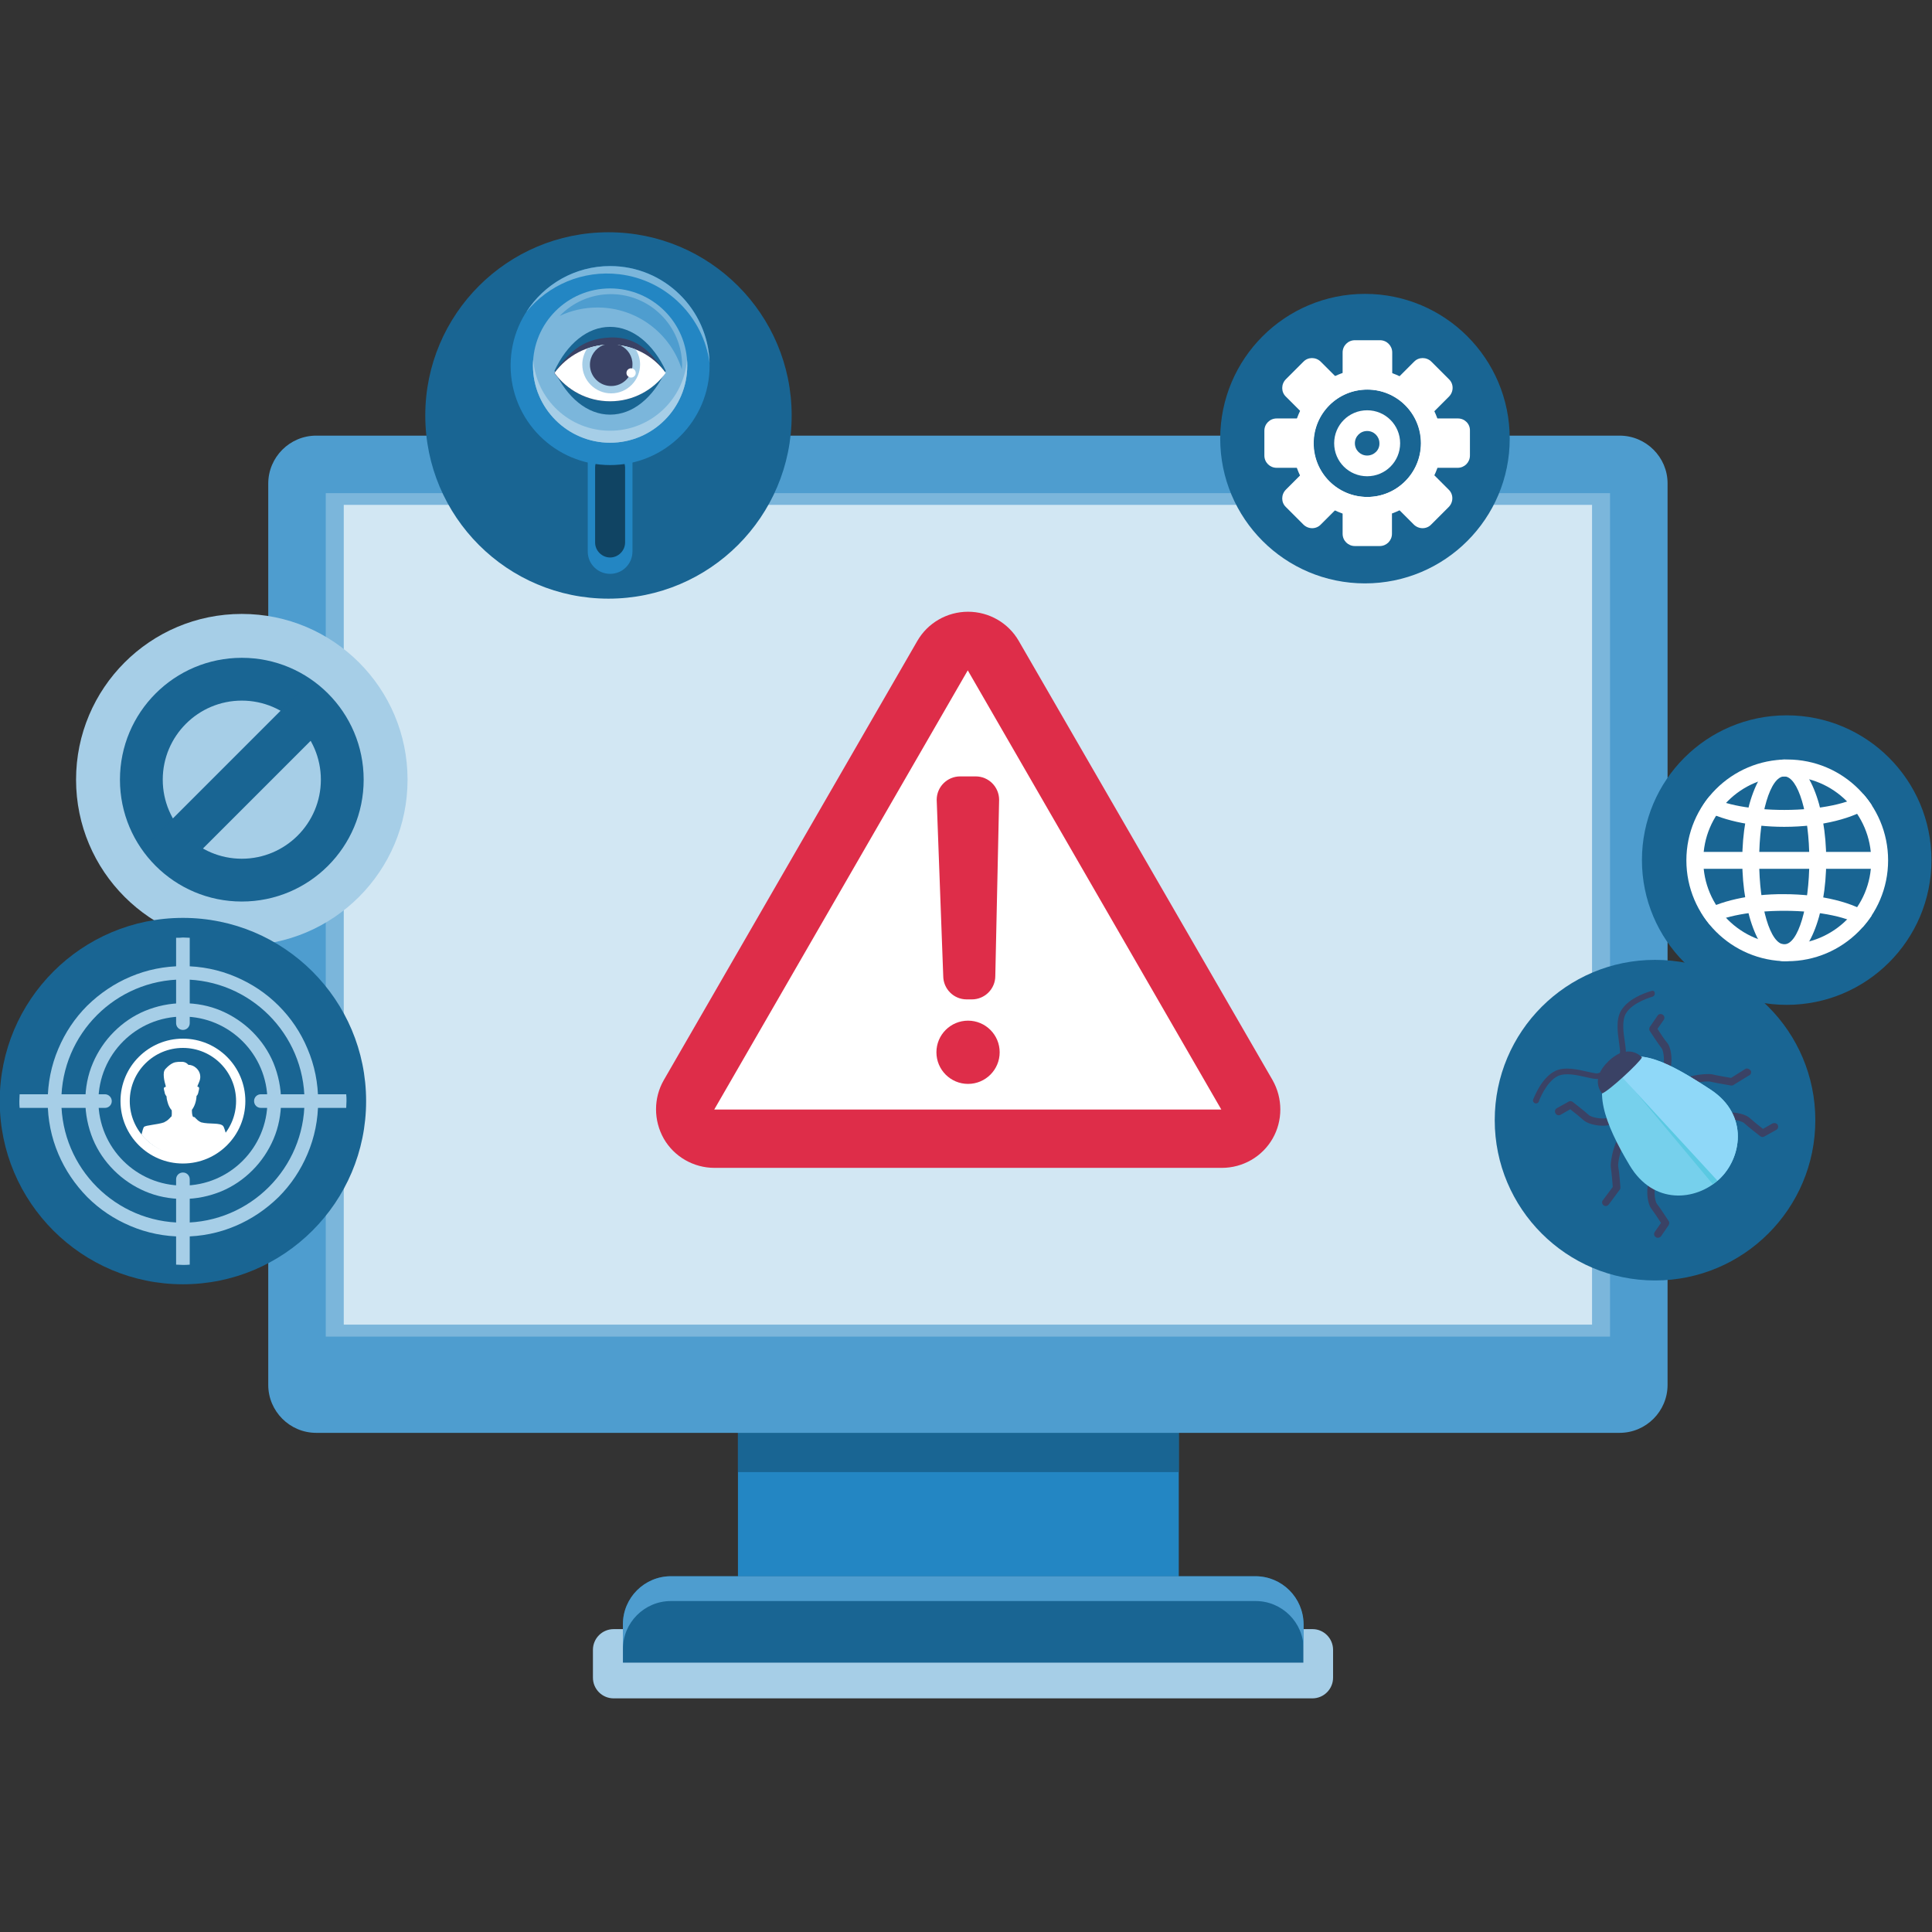 <?xml version="1.0" encoding="utf-8"?>
<!-- Generator: Adobe Illustrator 17.1.0, SVG Export Plug-In . SVG Version: 6.00 Build 0)  -->
<!DOCTYPE svg PUBLIC "-//W3C//DTD SVG 1.1//EN" "http://www.w3.org/Graphics/SVG/1.1/DTD/svg11.dtd">
<svg version="1.1" id="Layer_1" xmlns="http://www.w3.org/2000/svg" xmlns:xlink="http://www.w3.org/1999/xlink" x="0px" y="0px"
	 viewBox="0 0 708.7 708.7" enable-background="new 0 0 708.7 708.7" xml:space="preserve">
<rect x="0" y="0" width="708.7" height="708.7" fill="#333333" stroke="none"/>
<g>
	<path fill="#A6CEE7" d="M481.5,597.6H225.1c-4.2,0-7.6,3.4-7.6,7.6v10.2c0,4.2,3.4,7.6,7.6,7.6h256.3c4.2,0,7.6-3.4,7.6-7.6v-10.2
		C489,601,485.6,597.6,481.5,597.6z"/>
	<g>
		<rect x="270.7" y="507.9" fill="#2386C3" width="161.7" height="80.9"/>
		<rect x="270.7" y="507.9" fill="#196593" width="161.7" height="32.1"/>
		<path fill="#4E9DCF" d="M594.1,159.8H116c-9.7,0-17.6,7.9-17.6,17.6v35.2v260.2v35.2c0,9.7,7.9,17.6,17.6,17.6h478.1
			c9.7,0,17.6-7.9,17.6-17.6v-35.2V212.5v-35.2C611.7,167.7,603.8,159.8,594.1,159.8z"/>
		<rect x="119.5" y="180.9" fill="#7BB6DB" width="471.1" height="309.4"/>
		<rect x="126.1" y="185.2" fill="#D2E7F3" width="457.9" height="300.7"/>
		<path fill="#196593" d="M460.5,578.2H246.1c-9.7,0-17.6,7.9-17.6,17.6v14.1h249.6v-14.1C478.1,586,470.2,578.2,460.5,578.2z"/>
		<path fill="#4E9DCF" d="M460.5,578.2H246.1c-9.7,0-17.6,7.9-17.6,17.6v9.1c0-9.7,7.9-17.6,17.6-17.6h214.5
			c9.7,0,17.6,7.9,17.6,17.6v-9.1C478.1,586,470.2,578.2,460.5,578.2z"/>
	</g>
	<g>
		<circle fill="#196593" cx="655.4" cy="315.5" r="53.1"/>
		<g>
			<path fill="#FFFFFF" d="M655.6,278.6c-20.4,0-37,16.6-37,37c0,20.4,16.6,37,37,37c20.4,0,37-16.6,37-37
				C692.6,295.2,676.1,278.6,655.6,278.6z M655.6,346.4c-17,0-30.8-13.8-30.8-30.8c0-17,13.8-30.8,30.8-30.8
				c17,0,30.8,13.8,30.8,30.8C686.5,332.6,672.7,346.4,655.6,346.4z"/>
			<path fill="#FFFFFF" d="M654.5,278.6c-8.5,0-15.4,16.6-15.4,37c0,20.4,6.9,37,15.4,37c8.5,0,15.4-16.6,15.4-37
				C669.9,295.2,663,278.6,654.5,278.6z M654.5,346.4c-5.1,0-9.2-13.8-9.2-30.8c0-17,4.1-30.8,9.2-30.8c5.1,0,9.2,13.8,9.2,30.8
				C663.7,332.6,659.6,346.4,654.5,346.4z"/>
			<g>
				<path fill="#FFFFFF" d="M655.6,352.6c0.2,0,0.3,0,0.5,0c-0.3,0-0.5,0-0.8,0C655.5,352.6,655.5,352.6,655.6,352.6z"/>
				<path fill="#FFFFFF" d="M624,334.6c0.9,1.6,2,3.1,3.1,4.5c5.1-3,15.5-5,27.4-5c13.2,0,24.4,2.5,28.8,6c1.2-1.4,2.3-2.8,3.3-4.3
					c-6.4-4.7-18.4-7.8-32.2-7.8C641.8,327.9,630.6,330.6,624,334.6z"/>
				<path fill="#FFFFFF" d="M654.5,297.1c-11.9,0-22.3-2-27.4-5c-1.2,1.4-2.2,2.9-3.1,4.5c6.7,4,17.8,6.7,30.5,6.7
					c13.8,0,25.8-3.2,32.2-7.8c-1-1.5-2.1-3-3.3-4.3C678.9,294.6,667.7,297.1,654.5,297.1z"/>
			</g>
			<rect x="620.2" y="312.5" fill="#FFFFFF" width="70.9" height="6.2"/>
		</g>
	</g>
	<g>
		<circle fill="#196593" cx="607.1" cy="410.9" r="58.8"/>
		<g>
			<g>
				<path fill="#3A4265" d="M607.8,441.6c-0.9-1.1-1.5-6.5,0.3-8.4c0.5-0.5,0.5-1.4,0-1.9c-0.5-0.5-1.4-0.5-1.9,0
					c-2.9,2.9-2.1,9.9-0.5,12c0.9,1.2,2.8,4,3.6,5.3l-2.3,3.3c-0.4,0.6-0.3,1.5,0.4,1.9c0.5,0.4,1.2,0.3,1.7-0.1
					c0.1-0.1,0.1-0.1,0.2-0.2l2.8-4.1c0.3-0.5,0.3-1.1,0-1.5C611.9,447.7,609.1,443.2,607.8,441.6z"/>
				<path fill="#3A4265" d="M591.2,409.4c-2,1.7-7.4,0.6-8.4-0.4c-1.5-1.4-5.7-4.6-5.9-4.8c-0.4-0.3-1-0.4-1.5-0.1l-4.3,2.4
					c-0.7,0.4-0.9,1.2-0.5,1.9c0.4,0.7,1.2,0.9,1.9,0.5l3.5-2c1.3,1,3.9,3.1,5,4.1c1.9,1.7,8.8,3.1,12,0.5c0,0,0,0,0.1-0.1
					c0.5-0.5,0.6-1.3,0.1-1.9C592.6,409,591.8,408.9,591.2,409.4z"/>
				<path fill="#3A4265" d="M596.6,414.6c-4.2,1.3-6.1,11.6-5.7,13.8c0.3,1.7,0.6,5.8,0.7,7l-3.8,5.1c-0.3,0.7,0,1.5,0.7,1.8
					c0.4,0.2,0.9,0.1,1.2-0.1c0.2-0.1,0.5-0.4,0.6-0.6l4-5.4c0.1-0.2,0.1-0.4,0.1-0.7c0-0.2-0.4-5.5-0.8-7.6
					c-0.3-1.8,1.7-10.1,3.9-10.8c0.7-0.2,1.1-1,0.9-1.7C598.1,414.8,597.4,414.3,596.6,414.6z"/>
			</g>
			<g>
				<path fill="#3A4265" d="M650.2,412.1l-3.5,2c-1.3-1-3.9-3.1-5-4.1c-1.9-1.7-8.8-3.1-12-0.5c-0.6,0.5-0.7,1.3-0.2,1.9
					c0.5,0.6,1.3,0.7,1.9,0.2c2-1.7,7.4-0.6,8.4,0.4c1.5,1.4,5.7,4.6,5.9,4.8c0.4,0.3,1,0.4,1.5,0.1l4.3-2.4
					c0.1-0.1,0.2-0.1,0.3-0.2c0.5-0.4,0.6-1.1,0.3-1.7C651.7,412,650.9,411.8,650.2,412.1z"/>
				<path fill="#3A4265" d="M608,377.4l2.3-3.3c0.4-0.6,0.3-1.5-0.4-1.9c-0.6-0.4-1.5-0.3-1.9,0.4l-2.8,4.1c-0.3,0.5-0.3,1.1,0,1.5
					c0.1,0.2,3,4.6,4.3,6.3c0.9,1.1,1.5,6.5-0.3,8.4c-0.5,0.5-0.5,1.4,0,1.9c0.5,0.5,1.3,0.5,1.9,0c0,0,0,0,0.1-0.1
					c2.9-2.9,2.1-9.9,0.5-12C610.7,381.6,608.9,378.8,608,377.4z"/>
				<path fill="#3A4265" d="M640.4,392l-5.4,3.4c-1.2-0.2-5.3-0.9-6.9-1.3c-2.2-0.5-12.6,0.5-14.3,4.6c-0.3,0.7,0.1,1.5,0.8,1.8
					c0.7,0.3,1.5-0.1,1.8-0.8c0.8-2.1,9.3-3.4,11.1-2.9c2,0.5,7.2,1.3,7.5,1.4c0.2,0,0.5,0,0.7-0.1l5.7-3.5c0.3-0.1,0.5-0.3,0.7-0.5
					c0.2-0.3,0.3-0.8,0.2-1.2C641.9,392.2,641.1,391.8,640.4,392z"/>
			</g>
			<path fill="#3A4265" d="M591.6,392.2c0,0-3.2,0.9-5.5,1.5c-0.6,0.2-2.3-0.3-3.9-0.6c-3.5-0.8-8.2-1.9-11.6-0.3
				c-5.3,2.5-8,10.2-8.2,10.5c-0.2,0.6,0.1,1.2,0.7,1.4c0.6,0.2,1.2-0.1,1.4-0.7c0-0.1,2.6-7.2,7-9.3c2.8-1.3,7.1-0.3,10.2,0.4
				c2.2,0.5,3.8,0.9,4.9,0.6c2.3-0.6,5.5-1.6,5.5-1.6c0.2,0,0.3-0.1,0.4-0.2c0.3-0.3,0.4-0.7,0.3-1.1
				C592.7,392.3,592.1,392,591.6,392.2z"/>
			<path fill="#3A4265" d="M605.8,363.5c-0.3,0.1-8.3,2.2-11.2,7.3c-1.9,3.3-1.2,8.1-0.7,11.6c0.2,1.6,0.5,3.4,0.3,3.9
				c-0.8,2.2-2,5.3-2,5.3c-0.2,0.6,0.1,1.2,0.6,1.4c0.4,0.2,0.8,0.1,1.1-0.2c0.1-0.1,0.2-0.2,0.3-0.4c0,0,1.2-3.2,2-5.4
				c0.4-1.1,0.1-2.7-0.2-5c-0.5-3.2-1.1-7.6,0.4-10.2c2.4-4.2,9.8-6.2,9.8-6.2c0.6-0.2,0.9-0.8,0.8-1.3
				C607,363.6,606.4,363.3,605.8,363.5z"/>
			<g>
				<path fill="#76D0EC" d="M627.5,399.7c-14.7-9.6-27.3-16.6-35.6-8.9c-8.3,7.7-3.4,21.2,5.9,36.7c8.8,14.7,24.3,12.9,32.7,5.2
					C638.8,425.1,641.8,409.1,627.5,399.7z"/>
				<path fill="#5BC9E2" d="M630.3,404.4c-14.2-10.3-26.4-17.9-35.1-10.6c-0.2,0.1-0.3,0.3-0.5,0.4l33.6,40.2
					c0.7-0.5,1.5-1.1,2.1-1.7c5.6-5.1,8.7-13.9,6-22C635,408.5,633,406.3,630.3,404.4z"/>
				<path fill="#8FD8F8" d="M627.5,399.7c-14.7-9.6-27.3-16.6-35.6-8.9c-0.2,0.1-0.3,0.3-0.5,0.4l38.6,41.9c0.2-0.1,0.3-0.3,0.5-0.4
					C638.8,425.1,641.8,409.1,627.5,399.7z"/>
				<path fill="#3A4265" d="M590,389.3c-7.1,6.8-2.3,11.8-2.3,11.8c2.6-1,13.6-11.2,14.6-13.2C602.3,387.8,597.4,382.2,590,389.3z"
					/>
			</g>
		</g>
	</g>
	<g>
		<circle fill="#196593" cx="500.7" cy="160.9" r="53.1"/>
		<g>
			<path fill="#FFFFFF" d="M501.5,150.5c-6.7,0-12.1,5.4-12.1,12.1c0,6.7,5.4,12.1,12.1,12.1c6.7,0,12.1-5.4,12.1-12.1
				C513.6,155.9,508.2,150.5,501.5,150.5z M501.5,167.1c-2.5,0-4.5-2-4.5-4.5c0-2.5,2-4.5,4.5-4.5c2.5,0,4.5,2,4.5,4.5
				C506.1,165.1,504,167.1,501.5,167.1z"/>
			<path fill="#FFFFFF" d="M534.8,153.5h-11.3l8-8c1.8-1.8,1.8-4.7,0-6.4l-6.4-6.4c-1.8-1.8-4.7-1.8-6.4,0l-8,8v-11.4
				c0-2.5-2-4.5-4.5-4.5H497c-2.5,0-4.5,2-4.5,4.5v11.4l-8-8c-1.8-1.8-4.7-1.8-6.4,0l-6.4,6.4c-1.8,1.8-1.8,4.7,0,6.4l8,8h-11.4
				c-2.5,0-4.5,2-4.5,4.5v9.1c0,2.5,2,4.5,4.5,4.5h11.4l-8,8c-1.8,1.8-1.8,4.7,0,6.4l6.4,6.4c1.8,1.8,4.7,1.8,6.4,0l8-8v11.4
				c0,2.5,2,4.5,4.5,4.5h9.1c2.5,0,4.5-2,4.5-4.5v-11.4l8,8c1.8,1.8,4.7,1.8,6.4,0l6.4-6.4c1.8-1.8,1.8-4.7,0-6.4l-8-8h11.3
				c2.5,0,4.5-2,4.5-4.5v-9.1C539.3,155.5,537.3,153.5,534.8,153.5z M501.6,182.3c-10.9,0-19.7-8.8-19.7-19.7
				c0-10.9,8.8-19.7,19.7-19.7c10.9,0,19.7,8.8,19.7,19.7C521.2,173.5,512.4,182.3,501.6,182.3z"/>
			<path fill="#FFFFFF" d="M501.5,135.3c-15.1,0-27.3,12.2-27.3,27.3c0,15.1,12.2,27.3,27.3,27.3c15.1,0,27.3-12.2,27.3-27.3
				C528.8,147.5,516.6,135.3,501.5,135.3z M501.5,182.3c-10.9,0-19.7-8.8-19.7-19.7c0-10.9,8.8-19.7,19.7-19.7
				c10.9,0,19.7,8.8,19.7,19.7C521.2,173.5,512.4,182.3,501.5,182.3z"/>
		</g>
	</g>
	<g>
		<g>
			<path fill="#FFFFFF" d="M372.3,242.9c-3.6-6.2-10.1-10-17.3-10c-7.1,0-13.7,3.8-17.3,10l-86.3,149.5c-3.6,6.1-3.6,13.8,0,19.9
				c3.6,6.2,10.1,10,17.3,10h172.6c7.1,0,13.7-3.8,17.3-10c3.6-6.2,3.6-13.8,0-19.9L372.3,242.9z"/>
			<path fill="#DE2D49" d="M373.7,235.1c-3.8-6.6-10.9-10.7-18.6-10.7c-7.7,0-14.8,4.1-18.6,10.7l-93,161.1
				c-3.8,6.6-3.8,14.8,0,21.5c3.8,6.6,10.9,10.7,18.6,10.7h186.1c7.7,0,14.8-4.1,18.6-10.7c3.8-6.6,3.8-14.8,0-21.5L373.7,235.1z
				 M262,407l93-161.1l93,161.1H262z"/>
		</g>
		<g>
			<path fill="#DE2D49" d="M357.9,284.8h-5.7c-4.7,0-8.6,3.8-8.6,8.6L346,358c0,4.7,3.8,8.6,8.6,8.6h1.9c4.7,0,8.6-3.8,8.6-8.6
				l1.4-64.6C366.5,288.7,362.7,284.8,357.9,284.8z"/>
			<circle fill="#DE2D49" cx="355.1" cy="386" r="11.6"/>
		</g>
	</g>
	<g>
		<circle fill="#196593" cx="223.2" cy="152.4" r="67.2"/>
		<g>
			<path fill="#2386C3" d="M223.8,152.8c-4.6,0-8.2,3.7-8.2,8.2v41.3c0,4.6,3.7,8.2,8.2,8.2c4.6,0,8.2-3.7,8.2-8.2V161
				C232,156.5,228.3,152.8,223.8,152.8z"/>
			<path fill="#104463" d="M223.8,166c-3,0-5.5,2.5-5.5,5.5V199c0,3,2.5,5.5,5.5,5.5c3,0,5.5-2.5,5.5-5.5v-27.5
				C229.2,168.5,226.8,166,223.8,166z"/>
			<circle fill="#2386C3" cx="223.8" cy="134.1" r="36.5"/>
			<path fill="#7BB6DB" d="M223.8,97.6c-12.9,0-24.2,6.7-30.7,16.8c8-9.8,20.6-15.4,34.1-13.8c17.5,2.1,30.8,15.8,33.1,32.5
				C259.7,113.4,243.6,97.6,223.8,97.6z"/>
			<g>
				<circle fill="#7BB6DB" cx="223.8" cy="134.1" r="28.3"/>
				<path fill="#A6CEE7" d="M223.8,158c-14.9,0-27.1-11.5-28.2-26.1c-0.1,0.7-0.1,1.5-0.1,2.2c0,15.6,12.7,28.3,28.3,28.3
					c15.6,0,28.3-12.7,28.3-28.3c0-0.7,0-1.5-0.1-2.2C250.9,146.5,238.7,158,223.8,158z"/>
				<path fill="#4E9DCF" d="M224.1,107.9c-7.4,0-14.1,3.1-18.8,8c4.2-2,8.9-3.1,13.9-3.1c14.5,0,26.8,9.6,30.9,22.7
					c0-0.5,0.1-1.1,0.1-1.7C250.1,119.5,238.4,107.9,224.1,107.9z"/>
			</g>
			<g>
				<path fill="#196593" d="M223.8,119.9c-8.4,0-15.8,6.3-20.4,16.1c4.6,9.8,12,16.1,20.4,16.1c8.4,0,15.8-6.3,20.4-16.1
					C239.7,126.3,232.2,119.9,223.8,119.9z"/>
				<path fill="#3A4265" d="M223.9,123.8c-11.2,0.4-16,6.7-20.6,13c4.6,6.3,12,10.4,20.4,10.4c8.4,0,15.8-4.1,20.4-10.4
					C239.7,130.5,234.5,123.4,223.9,123.8z"/>
				<path fill="#FFFFFF" d="M223.8,126.4c-8.4,0-15.8,4.1-20.4,10.4c4.6,6.3,12,10.4,20.4,10.4c8.4,0,15.8-4.1,20.4-10.4
					C239.7,130.5,232.2,126.4,223.8,126.4z"/>
				<path fill="#A6CEE7" d="M223.8,126.4c-2.9,0-5.7,0.5-8.4,1.4c-1.1,1.7-1.8,3.7-1.8,5.9c0,5.9,4.8,10.6,10.6,10.6
					c5.9,0,10.6-4.8,10.6-10.6c0-2-0.6-3.9-1.6-5.5C230.4,127.1,227.2,126.4,223.8,126.4z"/>
				<path fill="#3A4265" d="M227.6,126.7c-1.2-0.2-2.3-0.8-3.6-0.8c-0.9,0-2,0.6-2.8,0.7c-2.8,1.2-4.8,4-4.8,7.2
					c0,4.3,3.5,7.8,7.8,7.8c4.3,0,7.8-3.5,7.8-7.8C232.1,130.7,230.3,128,227.6,126.7z"/>
				<circle fill="#FFFFFF" cx="231.5" cy="136.8" r="1.7"/>
			</g>
		</g>
	</g>
	<g>
		<circle fill="#A6CEE7" cx="88.7" cy="286" r="60.8"/>
		<g>
			<path fill="#196593" d="M88.7,241.3C64,241.3,44,261.3,44,286c0,24.7,20,44.7,44.7,44.7c24.7,0,44.7-20,44.7-44.7
				C133.4,261.3,113.4,241.3,88.7,241.3z M88.7,315c-16,0-29-13-29-29c0-16,13-29,29-29s29,13,29,29C117.7,302,104.7,315,88.7,315z"
				/>
			
				<rect x="80.9" y="246.8" transform="matrix(-0.707 -0.707 0.707 -0.707 -50.855 550.943)" fill="#196593" width="15.6" height="78.5"/>
		</g>
	</g>
	<g>
		<circle fill="#196593" cx="67.1" cy="403.9" r="67.2"/>
		<g>
			<g>
				<path fill="#A6CEE7" d="M102.2,368.9c-4.6-4.6-9.9-8.1-15.8-10.6c-6.1-2.6-12.6-3.9-19.3-3.9c-6.7,0-13.2,1.3-19.3,3.9
					c-5.9,2.5-11.2,6.1-15.8,10.6c-4.6,4.6-8.1,9.9-10.6,15.8c-2.6,6.1-3.9,12.6-3.9,19.3c0,6.7,1.3,13.2,3.9,19.3
					c2.5,5.9,6.1,11.2,10.6,15.8c4.6,4.6,9.9,8.1,15.8,10.6c6.1,2.6,12.6,3.9,19.3,3.9c6.7,0,13.2-1.3,19.3-3.9
					c5.9-2.5,11.2-6.1,15.8-10.6c4.6-4.6,8.1-9.9,10.6-15.8c2.6-6.1,3.9-12.6,3.9-19.3c0-6.7-1.3-13.2-3.9-19.3
					C110.3,378.7,106.7,373.4,102.2,368.9z M67.1,448.5c-24.6,0-44.6-20-44.6-44.6c0-24.6,20-44.6,44.6-44.6
					c24.6,0,44.6,20,44.6,44.6C111.7,428.5,91.7,448.5,67.1,448.5z"/>
			</g>
			<g>
				<path fill="#A6CEE7" d="M92.6,378.5c-3.3-3.3-7.2-5.9-11.4-7.7c-4.4-1.9-9.2-2.8-14-2.8c-4.9,0-9.6,1-14,2.8
					c-4.3,1.8-8.1,4.4-11.4,7.7c-3.3,3.3-5.9,7.2-7.7,11.4c-1.9,4.4-2.8,9.2-2.8,14s1,9.6,2.8,14c1.8,4.3,4.4,8.1,7.7,11.4
					c3.3,3.3,7.2,5.9,11.4,7.7c4.4,1.9,9.2,2.8,14,2.8c4.9,0,9.6-1,14-2.8c4.3-1.8,8.1-4.4,11.4-7.7c3.3-3.3,5.9-7.2,7.7-11.4
					c1.9-4.4,2.8-9.2,2.8-14s-1-9.6-2.8-14C98.5,385.6,95.9,381.8,92.6,378.5z M67.1,434.9c-17.1,0-31-13.9-31-31s13.9-31,31-31
					c17.1,0,31,13.9,31,31S84.2,434.9,67.1,434.9z"/>
			</g>
			<g>
				<path fill="#A6CEE7" d="M64.6,344v31.3c0,1.4,1.1,2.5,2.5,2.5c1.4,0,2.5-1.1,2.5-2.5V344c-0.8,0-1.7-0.1-2.5-0.1
					C66.3,344,65.5,344,64.6,344z"/>
				<path fill="#A6CEE7" d="M67.1,430.1c-1.4,0-2.5,1.1-2.5,2.5v31.3c0.8,0,1.7,0.1,2.5,0.1c0.8,0,1.7,0,2.5-0.1v-31.3
					C69.6,431.2,68.5,430.1,67.1,430.1z"/>
				<path fill="#A6CEE7" d="M95.7,401.4c-1.4,0-2.5,1.1-2.5,2.5c0,1.4,1.1,2.5,2.5,2.5H127c0-0.8,0.1-1.7,0.1-2.5s0-1.7-0.1-2.5
					H95.7z"/>
				<path fill="#A6CEE7" d="M38.5,401.4H7.2c0,0.8-0.1,1.7-0.1,2.5s0,1.7,0.1,2.5h31.3c1.4,0,2.5-1.1,2.5-2.5
					C41,402.6,39.9,401.4,38.5,401.4z"/>
			</g>
			<g>
				<circle fill="#FFFFFF" cx="67.1" cy="403.9" r="22.9"/>
				<circle fill="#196593" cx="67.1" cy="403.9" r="19.5"/>
				<path fill="#FFFFFF" d="M73.8,411.7c-0.2-0.1-0.7-0.3-1.3-0.8c-0.6-0.5-1-1-1-1l0,0c-0.1-0.1-0.3-0.2-0.7-0.2
					c-0.4-0.8-0.4-1.8-0.4-2.6c1-1.3,1.6-3.1,1.7-5.1c0.3-0.2,0.6-0.8,0.7-1.5c0.2-0.9,0.6-1.8-0.4-1.9c0,0,0-0.1,0-0.1
					c0.3-0.9,0.8-1.7,1-2.7c0.2-1.2,0-2.8-1.5-4.1c-0.8-0.7-1.8-1.1-2.8-1.1c-0.8-0.9-1.7-1.2-3-1.1c-0.4,0-0.9,0-1.4,0.1
					c-1.5,0.1-3.1,1.5-4,2.5c-0.7,0.8-0.7,1.8-0.6,3c0.1,1.1,0.4,2.3,0.7,3.3c0,0.1,0,0.2,0,0.3c0,0,0,0-0.1,0c-1,0.2-0.5,1-0.3,2
					c0,0.2,0.1,0.3,0.1,0.5c0.2,0.4,0.4,0.8,0.6,1c0,0.8,0.2,1.5,0.4,2.2c0.3,1.1,0.8,2.1,1.5,2.9c0,0.7,0.1,1.6-0.1,2.3
					c-0.2,0-0.3,0.1-0.3,0.2c0,0,0,0,0,0s-0.4,0.5-1,1c-0.7,0.6-1.4,0.8-1.4,0.9c0,0,0,0,0,0c-2.6,0.9-6.7,1-7.4,1.7
					c-0.2,0.2-0.6,1.5-0.9,2.8c3.6,4.4,9.1,7.5,15.2,7.5c6.4,0,12.2-3,15.8-7.8c-0.3-1-0.7-2.4-1-2.8
					C80.8,411.7,76.8,412.5,73.8,411.7z M71.2,410.4C71.2,410.4,71.2,410.4,71.2,410.4C71.2,410.3,71.2,410.3,71.2,410.4
					C71.2,410.3,71.2,410.4,71.2,410.4z"/>
			</g>
		</g>
	</g>
</g>
</svg>
